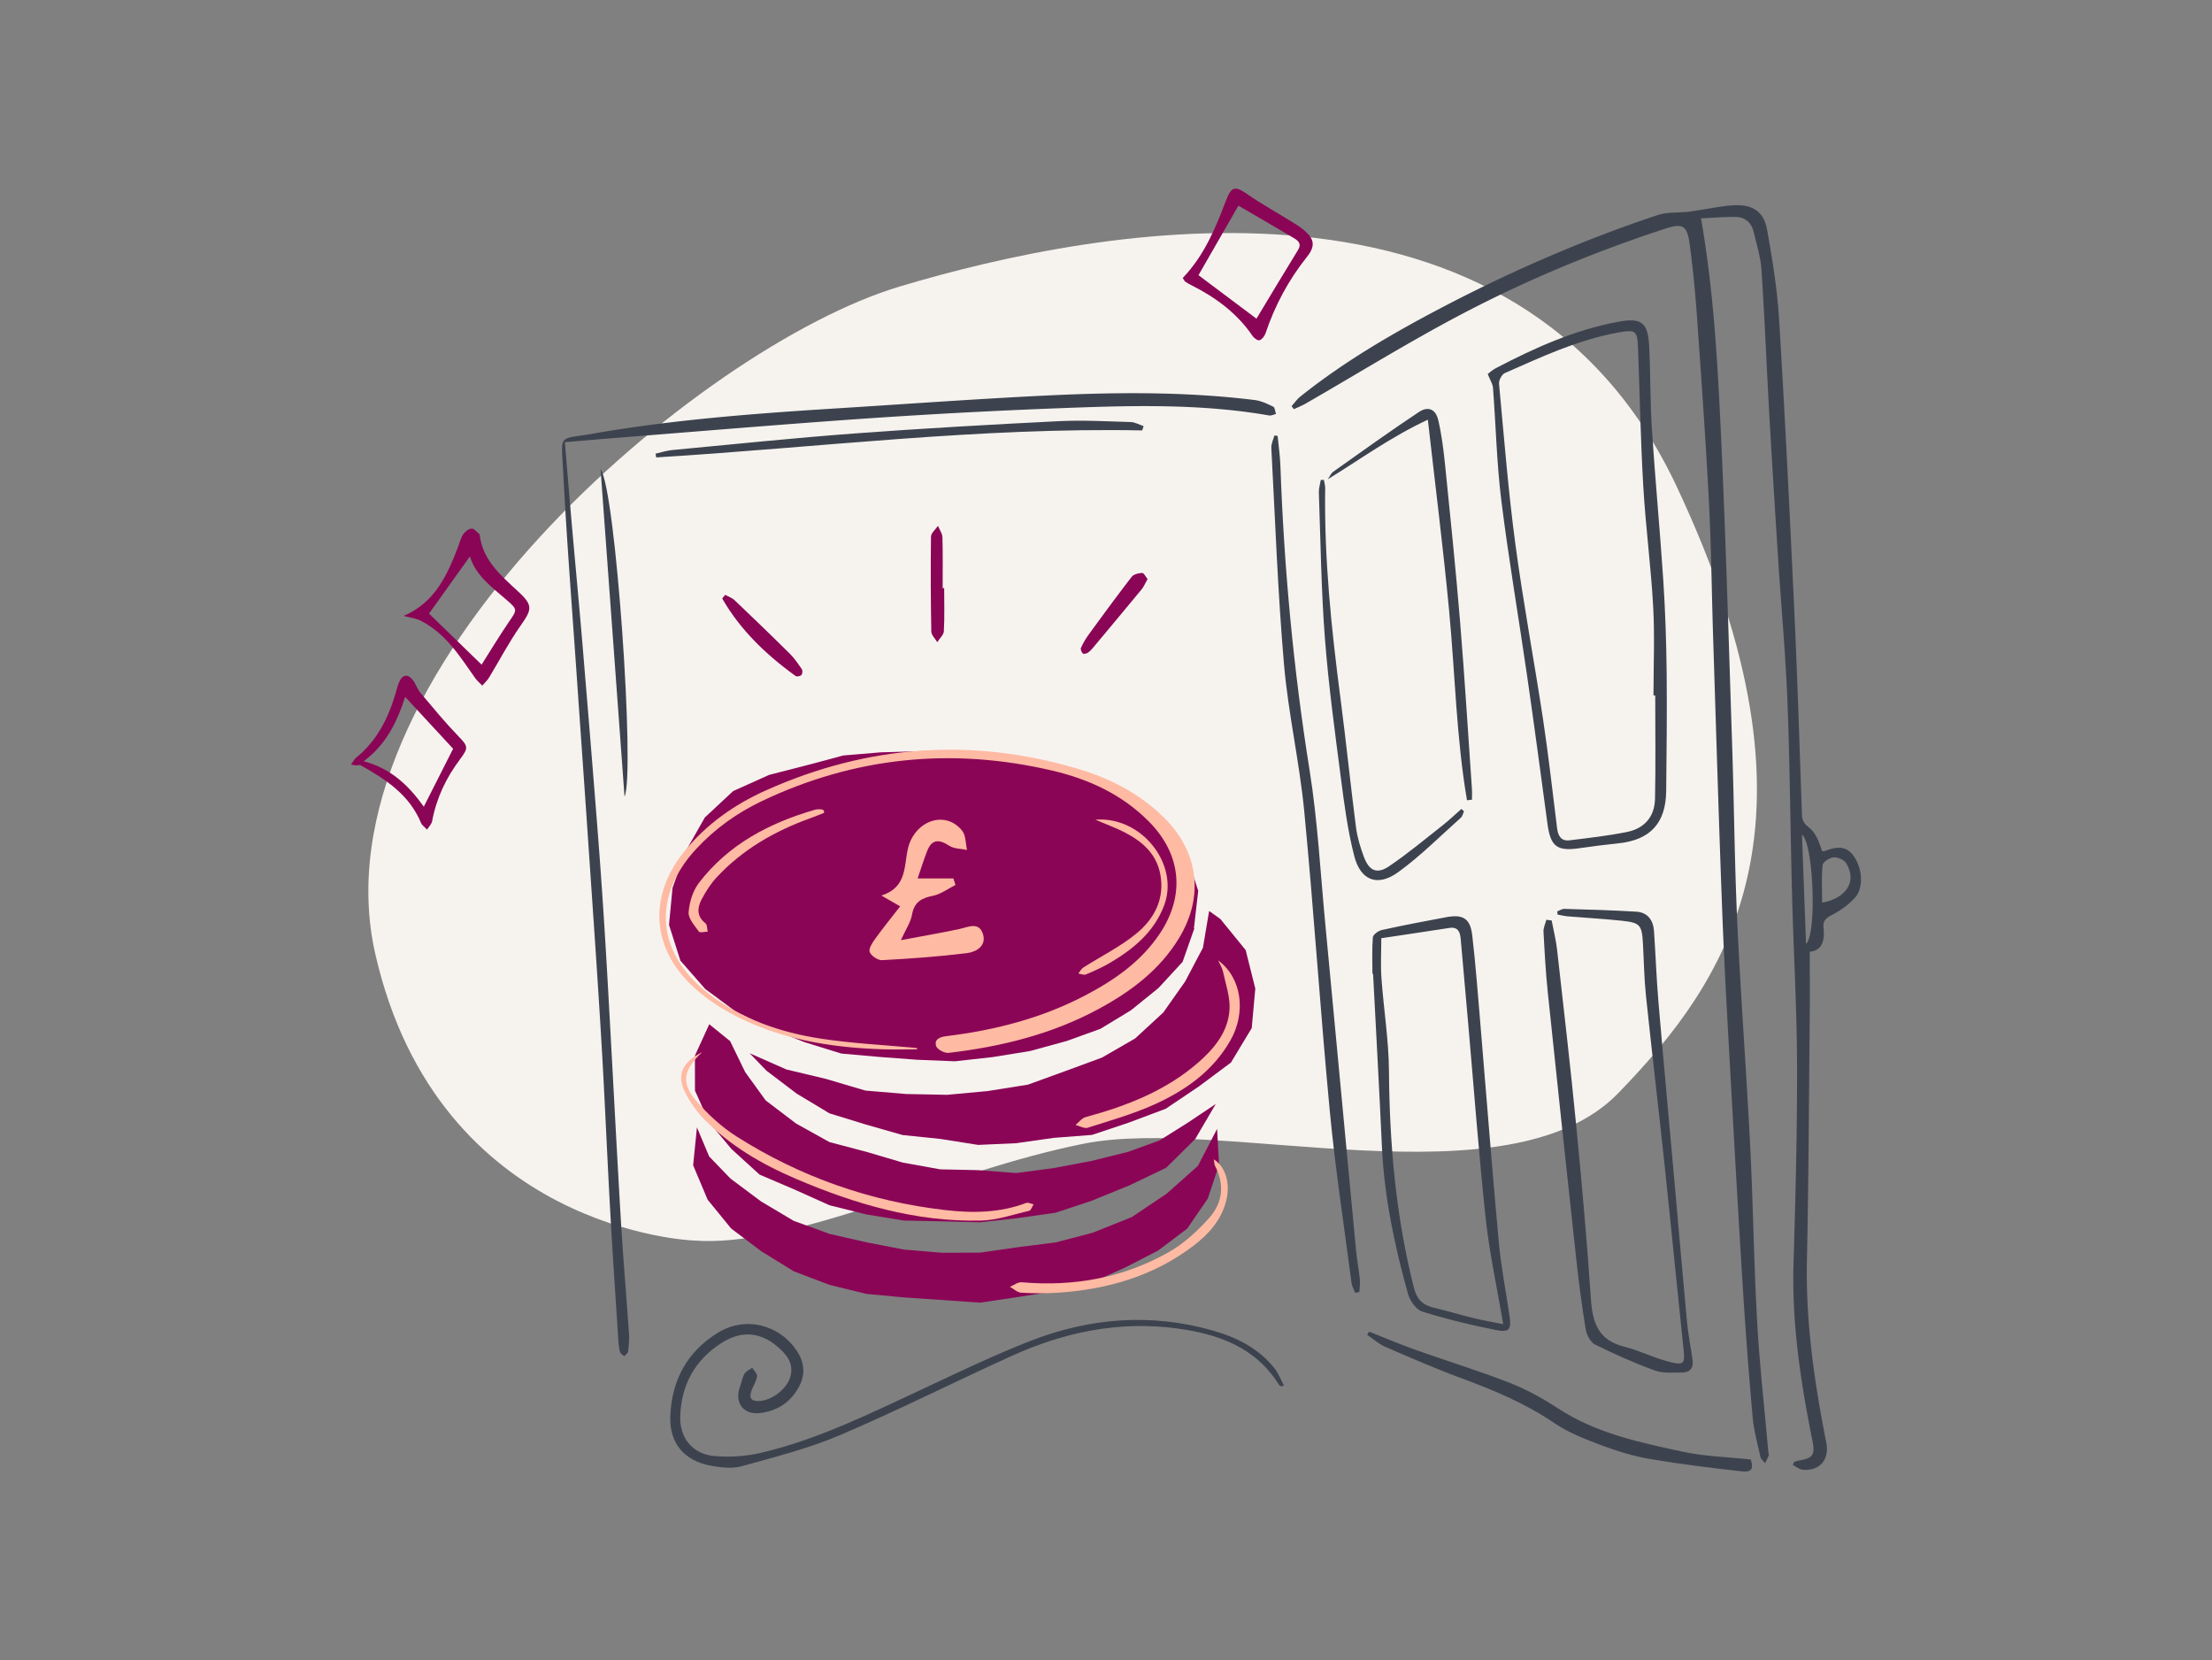 <svg xmlns="http://www.w3.org/2000/svg" fill="none" viewBox="0 0 1066 800"><rect x="0" y="0" width="1066" height="800" fill="#808080" stroke="none"/><g clip-path="url(#a)"><path fill="#F6F3EF" d="M334.152 597.768s-122.8-4.264-153.296-138.08c-30.504-133.816 155.816-292.584 252.656-321.6s297.376-67.112 374.312 95.936 24.664 238.512-28 292.784c-52.664 54.264-190.696 11.088-257.28 24.272-66.584 13.192-140.6 50.584-188.392 46.688"/><path fill="#8B0556" d="m586.536 544 .952 17.216-5.44 16.376-9.928 14.472-14.072 10.6-15.584 8.016-16.016 7.216-17.832 4.328-18.08 2.792-18.16 2.712-18.32-1.272-18.224-1.232-18.28-1.712-17.864-4.368-17.192-6.544-15.624-9.648-14.528-10.96-11.32-13.872-6.992-16.6 1.832-18.256 5.888 14.008 10.32 10.696 14.64 10.944 15.776 9.384 17.28 6.288 17.896 4.08 18.024 3.488L454 603.688l18.384-.072L490.568 601l18.224-2.32 17.8-4.648 18.824-7.536 16.8-11.28 15.08-13.4z"/><path fill="#8B0556" d="m543.696 555.048-17.776 4.408-17.976 3.392-18.2 2.424-18.328-1.392-18.312-.392-18.032-3.256-17.528-5.176-17.808-4.696-16.104-8.952-14.656-11.144-9.863-13.64-7.257-14.92-10.056-8.136-6.904 15.136.016 16.848 6.856 15.264 10.704 12.848 13.592 12.376 16.928 7.232 16.744 7.528 17.832 4.44 18.128 2.936 18.344.384 18.312.464 18.2-2.04 18.144-2.592 17.392-5.768 18.104-7.368 17.8-8.512 14.025-13.896 9.871-16.856-13.336 8.936-13.672 8.584z"/><path fill="#8B0556" d="m588.105 442.84-5.408-3.856-2.992 17.736-8.568 16.248-10.544 14.952-13.552 12.488-15.96 9.216-17.232 6.344-18.464 6.704-19.432 3.096-19.584 1.808-19.68-.392-19.648-1.656-18.912-5.6-19.168-4.576-17.696-7.816 8.112 8.416 14.584 11.064 15.768 9.488 17.584 5.408 17.64 5.04 18.24 1.88 18.168 2.88 18.36-.824 18.136-2.576 18.368-1.416 17.448-5.816 18.064-6.768 15.984-10.744 15.488-11.544 10.024-16.616 1.712-19.024-4.632-18.544z"/><path fill="#8B0556" d="m559.072 398.856-13.128-12.32-15.88-8.6-16.728-6.736-17.248-5.344-17.92-2.208-17.872-1.968-17.968.336-17.944.528-17.976 1.504-17.424 4.648-18.376 4.728-17.312 7.784-13.608 12.704-9.208 16.2-6.384 17.776-1.688 17.816 5.504 17.248 11.968 13.64 14.696 10.872 16.336 8.12 16.984 6.68 17.52 5.424 18.28 1.624 18.2 1.368 18.296.744 18.2-2.032 18.064-2.928 17.656-4.84 16.192-5.848 14.704-8.92 13.28-10.736 11.632-12.624 5.688-16.208-.216-.032 2.048-17.96-5.576-17.448-12.792-13.016z"/><path fill="#FFBAA3" d="M442.224 423.316h17.232l1.008 3.136c-3.616 1.808-7.056 4.448-10.88 5.216-5.52 1.112-9 2.992-10.064 9.08-.656 3.736-3.048 7.168-5.368 12.296 10.168-1.912 19.2-3.44 28.144-5.36 4.376-.936 9.48-3.704 11.416 2.464 1.784 5.68-3.304 8.6-7.64 9.136-13.6 1.688-27.296 2.664-40.984 3.408-2.032.112-5.384-2.16-5.992-4.016-.56-1.72 1.456-4.592 2.88-6.56 3.656-5.072 7.608-9.936 11.824-15.36-3.2-1.848-5.28-3.04-9.056-5.216 14.416-4.608 9.944-17.488 14.08-26.432 4.992-10.8 17.648-13.792 24.848-4.808 1.816 2.264 1.632 6.144 2.368 9.28-2.896-.624-6.264-.512-8.576-2.024-4.84-3.144-8.36-3.296-10.648 2.52-1.616 4.104-2.912 8.336-4.6 13.248z"/><path fill="#3D434E" d="M622.424 195.704c1.416-1.56 2.656-3.36 4.28-4.656 21.584-17.248 45.4-30.984 69.8-43.72 32.976-17.208 67.048-31.936 102.344-43.688 4.552-1.52 9.76-1.072 14.656-1.584 1.752-.184 3.48-.544 5.224-.792 5.808-.832 11.6-2.168 17.432-2.368 8.68-.296 13.904 3.272 15.424 11.76 2.568 14.36 4.92 28.872 5.808 43.416 2.824 46.304 5.096 92.64 7.256 138.984 1.544 33.152 2.584 66.328 3.744 99.488.104 2.912 1.096 4.368 3.504 6.312 3.136 2.528 4.832 6.84 6.096 11.104.32.096.704.368.952.272 5.24-1.928 10.368-3.392 14.4 2.304 4.16 5.872 4.896 15.28.584 20.064-3.128 3.464-7.232 6.328-11.408 8.48-2.896 1.496-4.056 2.92-3.728 6.016.632 5.928-.48 10.896-6.64 11.552 0 11.272.088 21.952-.016 32.632-.384 38.736-.528 77.48-1.344 116.208-.624 29.672 3.592 58.72 9.32 87.656 1.608 8.112-2.984 13.704-11.224 13.12-1.664-.12-3.24-1.464-4.856-2.248.16-.504.328-1.008.488-1.504.776-.232 1.536-.56 2.328-.696 6.936-1.176 7.96-2.768 6.56-9.712-5.688-28.224-9.952-56.552-9.072-85.52.976-31.928 1.784-63.888 1.688-95.832-.08-26.928-1.68-53.856-2.392-80.792-.824-31.168-1.008-62.36-2.216-93.512-.896-23.168-3.04-46.288-4.528-69.44-1.496-23.328-2.952-46.656-4.272-69.992-1.296-22.976-2.2-45.976-3.728-68.936-.408-6.168-2.336-12.248-3.776-18.32-1.008-4.272-3.952-7.056-8.296-7.184-5.784-.168-11.584.408-17.072.648 6.064 34.8 7.968 68.96 9.568 103.08 2.376 50.448 3.792 100.944 5.464 151.424.944 28.368 1.136 56.76 2.464 85.104 1.672 35.816 4.392 71.592 6.208 107.408 1.432 28.16 1.776 56.368 3.352 84.52 1.176 21 3.552 41.928 5.392 62.896.048.536.36 1.136.2 1.576-.48 1.32-1.144 2.576-1.728 3.856-.784-1-2.032-1.904-2.28-3.024-1.424-6.44-3.2-12.872-3.776-19.408a2386 2386 0 0 1-4.688-61.88c-2.16-34.368-4.096-68.744-6-103.12-1.44-26.016-2.952-52.024-3.936-78.056-1.68-44.232-2.992-88.48-4.408-132.72-.696-21.768-.904-43.552-2.032-65.296-1.552-29.752-3.664-59.48-5.76-89.2-.816-11.552-1.96-23.104-3.48-34.584-1.216-9.16-3.28-10.408-12.152-7.496-33.48 10.984-66.024 24.448-97.184 40.784-25.736 13.488-50.488 28.856-75.696 43.36-1.832 1.056-3.824 1.832-5.744 2.736l-1.096-1.456zm255.688 239.248c12.048-2.192 16.88-10.552 11.488-19.088-1.016-1.608-4.04-2.864-5.992-2.696-1.92.168-5.096 2.208-5.248 3.68-.6 5.928-.248 11.952-.248 18.096zm-9.712-32.728c.664 17.776 1.296 34.792 1.96 52.632 5.288-4.736 3.608-48.44-1.96-52.632m-596.176-189.12c1.128 13.4 2.144 25.976 3.248 38.544 1.696 19.352 3.544 38.696 5.168 58.056 2.704 32.344 5.384 64.688 7.864 97.048 1.552 20.28 2.872 40.576 4.032 60.88 2.28 39.72 4.272 79.464 6.6 119.176 1.096 18.688 2.728 37.344 4 56.016.192 2.824-.12 5.712-.48 8.536-.104.8-1.208 1.472-1.856 2.2-.696-.672-1.784-1.24-2-2.04-.504-1.872-.696-3.856-.824-5.808-1.328-20.64-2.752-41.28-3.896-61.936-1.576-28.328-2.728-56.68-4.44-85-2.088-34.544-4.544-69.056-6.88-103.584-1.496-22.064-3.08-44.112-4.592-66.176-2.336-34.152-5.056-68.28-6.808-102.456-.912-17.72-2.28-14.68 13.6-17.464 39.256-6.888 78.944-9.856 118.672-12.336 32.768-2.048 65.52-4.424 98.312-6.056 34.248-1.704 68.52-2.144 102.664 2.056 3.08.376 6.104 1.808 8.944 3.184.84.408.944 2.32 1.384 3.544-1.112.256-2.288.896-3.328.712-34.016-5.912-68.288-4.752-102.52-3.432a3078 3078 0 0 0-92.488 4.96c-40.04 2.76-80.04 6.168-120.056 9.32-7.976.624-15.936 1.336-24.32 2.04z"/><path fill="#FFBAA3" d="M442.096 505.656c-5.624 0-11.248.16-16.864-.024-25.584-.84-50.48-4.976-73.248-17.4-6.664-3.64-13.128-8.128-18.616-13.36-19.552-18.648-20.696-43.24-3.768-64.344 10.768-13.424 24.536-23 39.968-29.864 48.456-21.56 98.368-25.368 149.392-10.344 15.744 4.632 30.208 11.96 42.04 23.696 16.712 16.576 19.36 38.072 7.136 58.152-9.408 15.448-23.4 25.808-38.992 34.2-22.496 12.104-46.872 18.064-72.048 21-1.928.224-5.448-1.68-5.968-3.312-1.032-3.256 1.92-4.384 4.872-4.744 23.392-2.848 45.952-8.624 66.944-19.616 14.056-7.36 26.92-16.272 35.936-29.72 12.368-18.456 10.456-38.248-5.192-54.072-12.984-13.136-29.184-20.52-46.792-24.616-48.232-11.224-94.968-6.576-139.792 14.776-11.84 5.64-22.44 13.184-31.44 22.856-21.608 23.208-19.36 50.48 5.768 69.848 15.992 12.32 34.52 18.712 54.096 21.728 15.288 2.352 30.824 3.064 46.256 4.504.104.224.216.44.32.664z"/><path fill="#3D434E" d="M716.96 180.24c.832-.616 2.256-1.968 3.928-2.84 18.72-9.784 37.872-18.416 58.84-22.32 11.16-2.08 14.44.112 15.032 11.56.688 13.368.44 26.784 1.312 40.128 1.592 24.392 3.912 48.728 5.512 73.12.968 14.768 1.44 29.584 1.608 44.384.216 18.92-.048 37.848-.224 56.768-.144 15.608-7.632 23.72-23.032 25.352-6.2.656-12.4 1.392-18.568 2.312-11.04 1.64-14.136-.72-15.624-11.76-3.208-23.856-6.408-47.712-9.848-71.536-4.056-28.064-8.872-56.024-12.376-84.152-2.24-18.016-2.64-36.256-4.024-54.384-.144-1.872-1.368-3.664-2.544-6.648zm80.704 154.872h-.824c0-14.264.632-28.568-.152-42.792-1.064-19.384-3.648-38.688-4.776-58.08-1.288-22.072-1.68-44.192-2.512-66.288-.336-8.872-1.176-9.256-9.968-7.64-19.168 3.52-36.64 11.712-54.248 19.48-1.448.64-2.928 3.496-2.768 5.168 2.4 25.728 4.424 51.512 7.848 77.104 3.776 28.264 9.088 56.32 13.352 84.52 2.632 17.44 4.592 34.976 6.768 52.488.456 3.696 1.92 6.368 6.008 5.864 9.2-1.136 18.44-2.176 27.512-3.984 8.624-1.72 13.48-7.368 13.672-16.064.36-16.584.104-33.184.104-49.768zM747.76 443.536c.888 4.672 2.088 9.312 2.616 14.024 3.176 28.2 6.456 56.392 9.208 84.632 2.736 28.064 5.248 56.16 7.144 84.288.76 11.264 3.848 19.376 15.888 22.416 7.872 1.992 15.28 5.872 23.184 7.68 5.792 1.328 6.184-.024 5.56-6-3.136-29.784-6.032-59.592-9.192-89.368-2.88-27.136-6.112-54.232-8.952-81.368-.872-8.328-.984-16.744-1.456-25.112-.504-9.016-1.296-10.088-10.184-11.04-8.688-.928-17.416-1.392-26.128-2.12-1.624-.136-3.224-.568-4.84-.856l-.136-1.52c1.144-.432 2.296-1.256 3.424-1.224 11.568.344 23.136.64 34.68 1.352 5.456.336 8.16 4.096 8.52 9.36.776 11.392 1.176 22.816 2.144 34.192 2.48 29.152 5.2 58.288 7.8 87.432 2 22.376 3.888 44.76 6 67.128.568 6.024 1.824 11.976 2.656 17.984.52 3.712-1.2 5.992-4.976 5.976-4.408-.024-9.176.496-13.16-.952-9.872-3.592-19.52-7.88-28.928-12.56-2.216-1.104-4.024-4.696-4.472-7.4-1.872-11.424-3.36-22.928-4.616-34.44-4.64-42.568-9.192-85.152-13.632-127.736-1.016-9.752-1.552-19.568-2.072-29.36-.104-1.872.888-3.808 1.368-5.712.84.104 1.688.216 2.528.32zm-86.368 25.712c0-5.864-.272-11.744.208-17.568.112-1.336 2.672-3.168 4.384-3.544 10.272-2.256 20.608-4.224 30.944-6.152 8.128-1.52 11.624.592 12.576 8.768 1.648 14.16 2.712 28.392 3.912 42.6 2.944 34.992 5.64 70 8.848 104.968 1.104 12.04 3.464 23.968 5.224 35.944.92 6.264-.136 7.936-6.408 6.688-12.032-2.392-24.024-5.272-35.72-8.944-2.96-.928-5.936-5.288-6.864-8.632-6.456-23.2-11.432-46.696-12.536-70.888-1.264-27.768-2.824-55.512-4.256-83.272-.104.016-.2.024-.304.04zm63.024 168.856c-3.024-17.88-6.632-34.272-8.424-50.864-3.376-31.368-5.704-62.84-8.472-94.272-1.184-13.496-2.36-27-3.584-40.488-.296-3.296-1.216-5.992-5.544-5.312-10.88 1.704-21.776 3.296-32.72 4.944 0 6.496-.376 12.896.072 19.24 1.064 14.936 3.52 29.84 3.624 44.768.248 35.28 3.344 70.112 12 104.392 1.36 5.392 4.072 8.328 9.32 9.568 6.408 1.52 12.72 3.448 19.12 5.016 4.432 1.088 8.944 1.856 14.592 3.008zm-71.304-15.056c-.616-1.608-1.576-3.176-1.792-4.84-3.6-27.576-7.848-55.096-10.472-82.768-4.568-48.112-7.672-96.368-12.312-144.472-2.288-23.76-7.728-47.232-9.776-71-2.984-34.624-4.232-69.4-6.088-104.112-.104-1.976.96-4.016 1.48-6.024.52.08 1.032.168 1.552.248.464 4.848 1.184 9.688 1.352 14.544 1.744 49.08 6.264 97.848 14.032 146.392 3.904 24.44 5.224 49.304 7.568 73.992 4.976 52.376 9.848 104.76 14.808 157.136.456 4.792 1.368 9.536 1.864 14.32.208 2-.128 4.064-.216 6.096-.664.168-1.328.328-2 .496zm-35.376 45.064c-.448-.224-1.08-.328-1.304-.688-11.312-18.304-29.424-24.592-49.248-27.272-27.864-3.768-54.408 1.8-79.736 13.288-27.616 12.528-54.728 26.224-82.608 38.112-15.152 6.456-31.36 10.536-47.296 14.968-4.584 1.272-9.976.68-14.8-.184-12.952-2.304-20.208-10.824-19.72-23.928.648-17.344 8.208-31.312 23.288-40.392 13.216-7.952 29.704-3.624 38 9.408 3.336 5.24 3.792 10.792 1 16.312-3.912 7.736-10.464 12.136-18.968 13.192-8.032 1-12.488-4.936-9.8-12.52.768-2.168 1.168-4.528 2.288-6.496.704-1.232 2.424-1.888 3.696-2.8.832 1.36 2.456 2.816 2.312 4.064-.256 2.208-1.616 4.288-2.48 6.432-1.64 4.048-.392 5.824 3.824 5.504 6.12-.464 13.12-5.944 14.712-11.76 1.736-6.32-1.776-10.632-6.12-14.352-8.288-7.104-17.352-7.912-26.664-2.096-13.088 8.176-19.8 20.32-20.296 35.592-.336 10.424 5.936 18.176 16.32 19.128 7.472.688 15.384.152 22.696-1.56 27.464-6.44 52.6-19 78.008-30.824 17.136-7.976 34.184-16.256 51.784-23.104 28.504-11.088 57.88-13.456 87.632-5.032 11.688 3.312 22.368 8.592 30.064 18.44 1.856 2.368 2.952 5.336 4.4 8.024-.328.184-.648.368-.976.552zm42.056-26.424c7.4 2.92 14.72 6.056 22.216 8.72 15.112 5.376 30.488 10.072 45.416 15.904 8.232 3.216 16.152 7.608 23.576 12.456 18.256 11.92 39.08 16.28 59.776 20.752 10.72 2.32 21.88 2.584 32.92 3.784 1.48 4.44.488 6.264-4.4 5.712-14.672-1.664-29.352-3.432-43.904-5.904-7.864-1.336-15.664-3.68-23.152-6.48-7.96-2.984-16.152-6.104-23.112-10.832-14.056-9.544-29.368-15.976-45.16-21.776-12.368-4.544-24.464-9.848-36.552-15.096-3.104-1.352-5.736-3.784-8.584-5.72.328-.504.648-1.016.976-1.52zm47.168-256.056c-5.12-30.144-5.736-60.76-8.584-91.152-2.856-30.408-6.72-60.72-10.272-92.232-17.864 8.32-32.464 19.032-48.216 28.704.888-1.248 1.512-2.856 2.696-3.688 13.648-9.672 27.248-19.448 41.176-28.704 4.496-2.984 8.12-1.416 9.36 3.896 1.696 7.24 2.6 14.704 3.352 22.128 2.536 25.008 5.12 50.024 7.176 75.072 2.208 26.832 3.84 53.704 5.704 80.56.12 1.712.016 3.432.016 5.152-.808.088-1.608.176-2.416.256zM550.44 207.416c-78.384-1.568-156.144 8.232-234.184 13.008l-.36-1.808c2.704-.6 5.376-1.496 8.112-1.752 29.28-2.76 58.536-5.808 87.864-7.992 32.72-2.432 65.488-4.272 98.256-5.912 11.56-.576 23.184.08 34.776.416 2.096.064 4.151 1.288 6.223 1.968-.232.688-.455 1.384-.687 2.072m155.08 183.536c-.488 1.048-.72 2.4-1.512 3.104-9.96 8.872-19.44 18.432-30.192 26.224-9.896 7.168-18.104 4.104-21.16-7.704-3.192-12.344-4.848-25.144-6.488-37.832-2.904-22.432-5.976-44.88-7.696-67.424-1.776-23.256-2.056-46.632-2.896-69.952-.072-2.016.6-4.056.928-6.088.496-.024 1-.04 1.496-.064.224 1.352.648 2.704.632 4.048-.528 33.968 2.976 67.64 7.368 101.256 2.704 20.664 4.8 41.408 7.472 62.08.632 4.896 2.112 9.776 3.856 14.424 2.48 6.592 6.264 8.32 11.984 4.472 8.984-6.048 17.336-13.04 25.864-19.744 3.16-2.488 6.072-5.288 9.096-7.944.416.376.832.76 1.256 1.136z"/><path fill="#8B0556" d="M194.512 296.8c15.32-6.6 21.056-19.84 26.32-33.464.768-2 1.232-4.2 2.408-5.92.88-1.288 2.624-2.6 4.072-2.696 1.144-.08 2.432 1.64 3.64 2.584.12.096.184.32.2.488 1.576 12.424 10.448 19.712 18.872 27.528 6.96 6.456 6.264 8.52.824 16.224-5.616 7.96-10.128 16.696-15.208 25.048-.856 1.4-2.144 2.536-3.224 3.8-1.144-1.192-2.456-2.256-3.392-3.592-7.376-10.496-14.224-21.536-26.176-27.624-2.52-1.288-5.536-1.6-8.32-2.36zm31.936-28.656c-7.032 9.832-13.696 19.152-19.688 27.528 8.08 7.848 16.784 16.312 25.328 24.608 4.2-6.608 8.496-13.76 13.184-20.632 4.024-5.896 4.296-5.848-1.304-10.704-6.984-6.064-14.632-11.496-17.52-20.792zm343.544-134.208c10.184-10.632 15.632-23.584 20.64-36.808 2.88-7.608 4.448-7.76 11.128-3.128 6.432 4.456 13.328 8.248 19.984 12.384 2.272 1.408 4.6 2.784 6.64 4.488 5.08 4.224 5.592 7.728 1.512 12.84-8.904 11.152-15.512 23.48-20.048 36.976-.448 1.32-1.64 2.832-2.848 3.288-.768.288-2.6-.96-3.288-1.968-7.536-11.12-17.92-18.736-29.744-24.664-.952-.48-1.904-.992-2.768-1.608-.4-.288-.6-.856-1.208-1.8m26.816-34.816-19.24 33.488 27.944 20.96c6.4-10.608 13.096-21.872 19.984-33.032 1.992-3.232-.024-4.64-2.192-5.928-8.848-5.256-17.76-10.4-26.488-15.496z"/><path fill="#FFBAA3" d="M338.36 507.072c-9.136 8.536-10.192 14.824-2.912 23.296 5.616 6.536 12.232 12.664 19.488 17.264 30.728 19.504 64.312 31.296 100.552 35.48 13.288 1.536 26.312 1.376 39.016-3.416.984-.368 2.392.4 3.6.64-.696 1.08-1.208 2.904-2.104 3.112-7.744 1.816-15.536 4.552-23.36 4.728-31.272.696-60.64-7.968-89.08-20.12-16.344-6.984-31.64-15.864-44.192-28.664-3.8-3.872-7.032-8.592-9.44-13.456-3.896-7.888-1.072-14.256 8.432-18.864"/><path fill="#8B0556" d="M169.168 368.448c.992-1.392 1.496-2.56 2.376-3.272 10.168-8.184 15.648-19.2 19.2-31.416.496-1.712.928-3.456 1.624-5.088 1.608-3.76 4.288-4.096 6.752-.752 1.368 1.848 2.048 4.232 3.52 5.968 5.936 7.04 11.8 14.176 18.184 20.792 4.688 4.864 5.112 5.576.96 11.088-6.752 8.952-11.464 18.808-13.52 29.904-.272 1.472-1.616 2.744-2.464 4.112-1-1.104-2.4-2.032-2.936-3.328-5.648-13.552-17.064-20.992-29.152-27.728-.504-.28-1.36.128-2.048.104-.648-.024-1.288-.192-2.496-.384m6.104-1.608c13.624 3.592 22.064 12.256 28.968 21.88 4.912-9.696 9.624-19.016 14.128-27.912l-23.104-24.984c-3.72 11.456-8.84 22.704-19.992 31.016"/><path fill="#FFBAA3" d="M587.04 462.8c11.504 8.44 13.512 25.128 5.984 38.44-8.376 14.816-21.64 24.144-36.584 30.928-10.328 4.688-21.4 7.8-32.248 11.272-1.648.528-3.904-.856-5.88-1.352 1.608-1.296 3.032-3.272 4.856-3.768 19.8-5.392 38.68-12.672 54.384-26.392 7.808-6.832 14.415-14.92 14.983-25.656.312-5.928-1.855-12.024-3.135-17.992-.408-1.904-1.552-3.656-2.36-5.472z"/><path fill="#3D434E" d="M300.968 383.848c-3.808-52.024-7.656-104.584-11.552-157.768 7.328 9.696 16.744 147.528 11.552 157.768"/><path fill="#FFBAA3" d="M584.976 558.672c5.688 3.584 8.008 11.648 6.008 19.744-2.312 9.312-8.288 16.104-15.624 21.728-19.352 14.824-41.728 21.232-65.696 22.8-5.856.384-11.768.32-17.624-.032-1.824-.112-3.544-1.832-5.32-2.816 1.872-.776 3.816-2.36 5.608-2.2 25.2 2.2 49.176-2.104 71.144-14.648 7.248-4.136 13.744-10.168 19.344-16.448 6.392-7.168 7.432-15.968 2.76-24.92-.424-.816-.368-1.888-.6-3.2zM397.2 391.664c-2.24.88-4.456 1.816-6.72 2.632-17.184 6.192-32.704 15.08-45.2 28.592-2.864 3.088-5.2 6.8-7.168 10.544-2.12 4.032-2.424 8.136 1.88 11.496.872.68.736 2.656 1.056 4.032-1.456.024-3.76.648-4.232-.024-2.064-2.912-5.192-6.328-4.96-9.32.384-4.88 2.048-10.368 4.992-14.208 14.232-18.568 33.96-28.872 56.016-35.248.832-.24 1.768-.2 2.656-.176.48.016.944.296 1.416.448l.264 1.24z"/><path fill="#8B0556" d="M455.016 283.4c0 6.928.224 13.872-.152 20.776-.096 1.808-2.08 3.504-3.192 5.256-1-1.696-2.824-3.368-2.856-5.08-.288-15.248-.368-30.512-.16-45.76.024-1.744 2.192-3.456 3.368-5.184.752 1.832 2.096 3.64 2.152 5.496.24 8.16.104 16.336.104 24.504h.744z"/><path fill="#FFBAA3" d="M527.856 395c22.336-1.784 40.528 21.504 33.208 41.168-4.808 12.912-14.792 21.112-26.192 27.84-3.664 2.16-7.608 3.896-11.544 5.552-.992.416-2.432-.248-3.672-.416.792-.976 1.4-2.248 2.4-2.888 8.504-5.432 17.704-9.976 25.464-16.296 8.72-7.104 13.904-16.768 11.632-28.736-1.856-9.784-8.656-15.72-17.008-20.04-4.32-2.24-8.944-3.896-14.296-6.192z"/><path fill="#8B0556" d="M349.496 286.624c1.528.864 3.304 1.464 4.536 2.632 8.896 8.472 17.744 16.992 26.472 25.64 2.248 2.232 4.096 4.904 5.888 7.536.448.656.344 2.272-.176 2.848-.52.568-2.232.88-2.808.464-14.168-10.264-26.64-22.12-35.36-37.368.488-.584.968-1.168 1.456-1.752zm203.568-7.592c-1.144 1.976-1.824 3.656-2.928 4.992-7.704 9.36-15.48 18.656-23.256 27.952-.792.952-1.656 1.912-2.68 2.584-.632.416-2.024.688-2.36.336-.616-.64-1.208-2.024-.912-2.68a37 37 0 0 1 3.736-6.432c6.824-9.344 13.656-18.688 20.728-27.832.952-1.232 3.304-1.776 5.032-1.848.808-.032 1.696 1.824 2.624 2.928z"/></g><defs><clipPath id="a"><path fill="#fff" d="M0 0h1066v799.5H0z"/></clipPath></defs></svg>